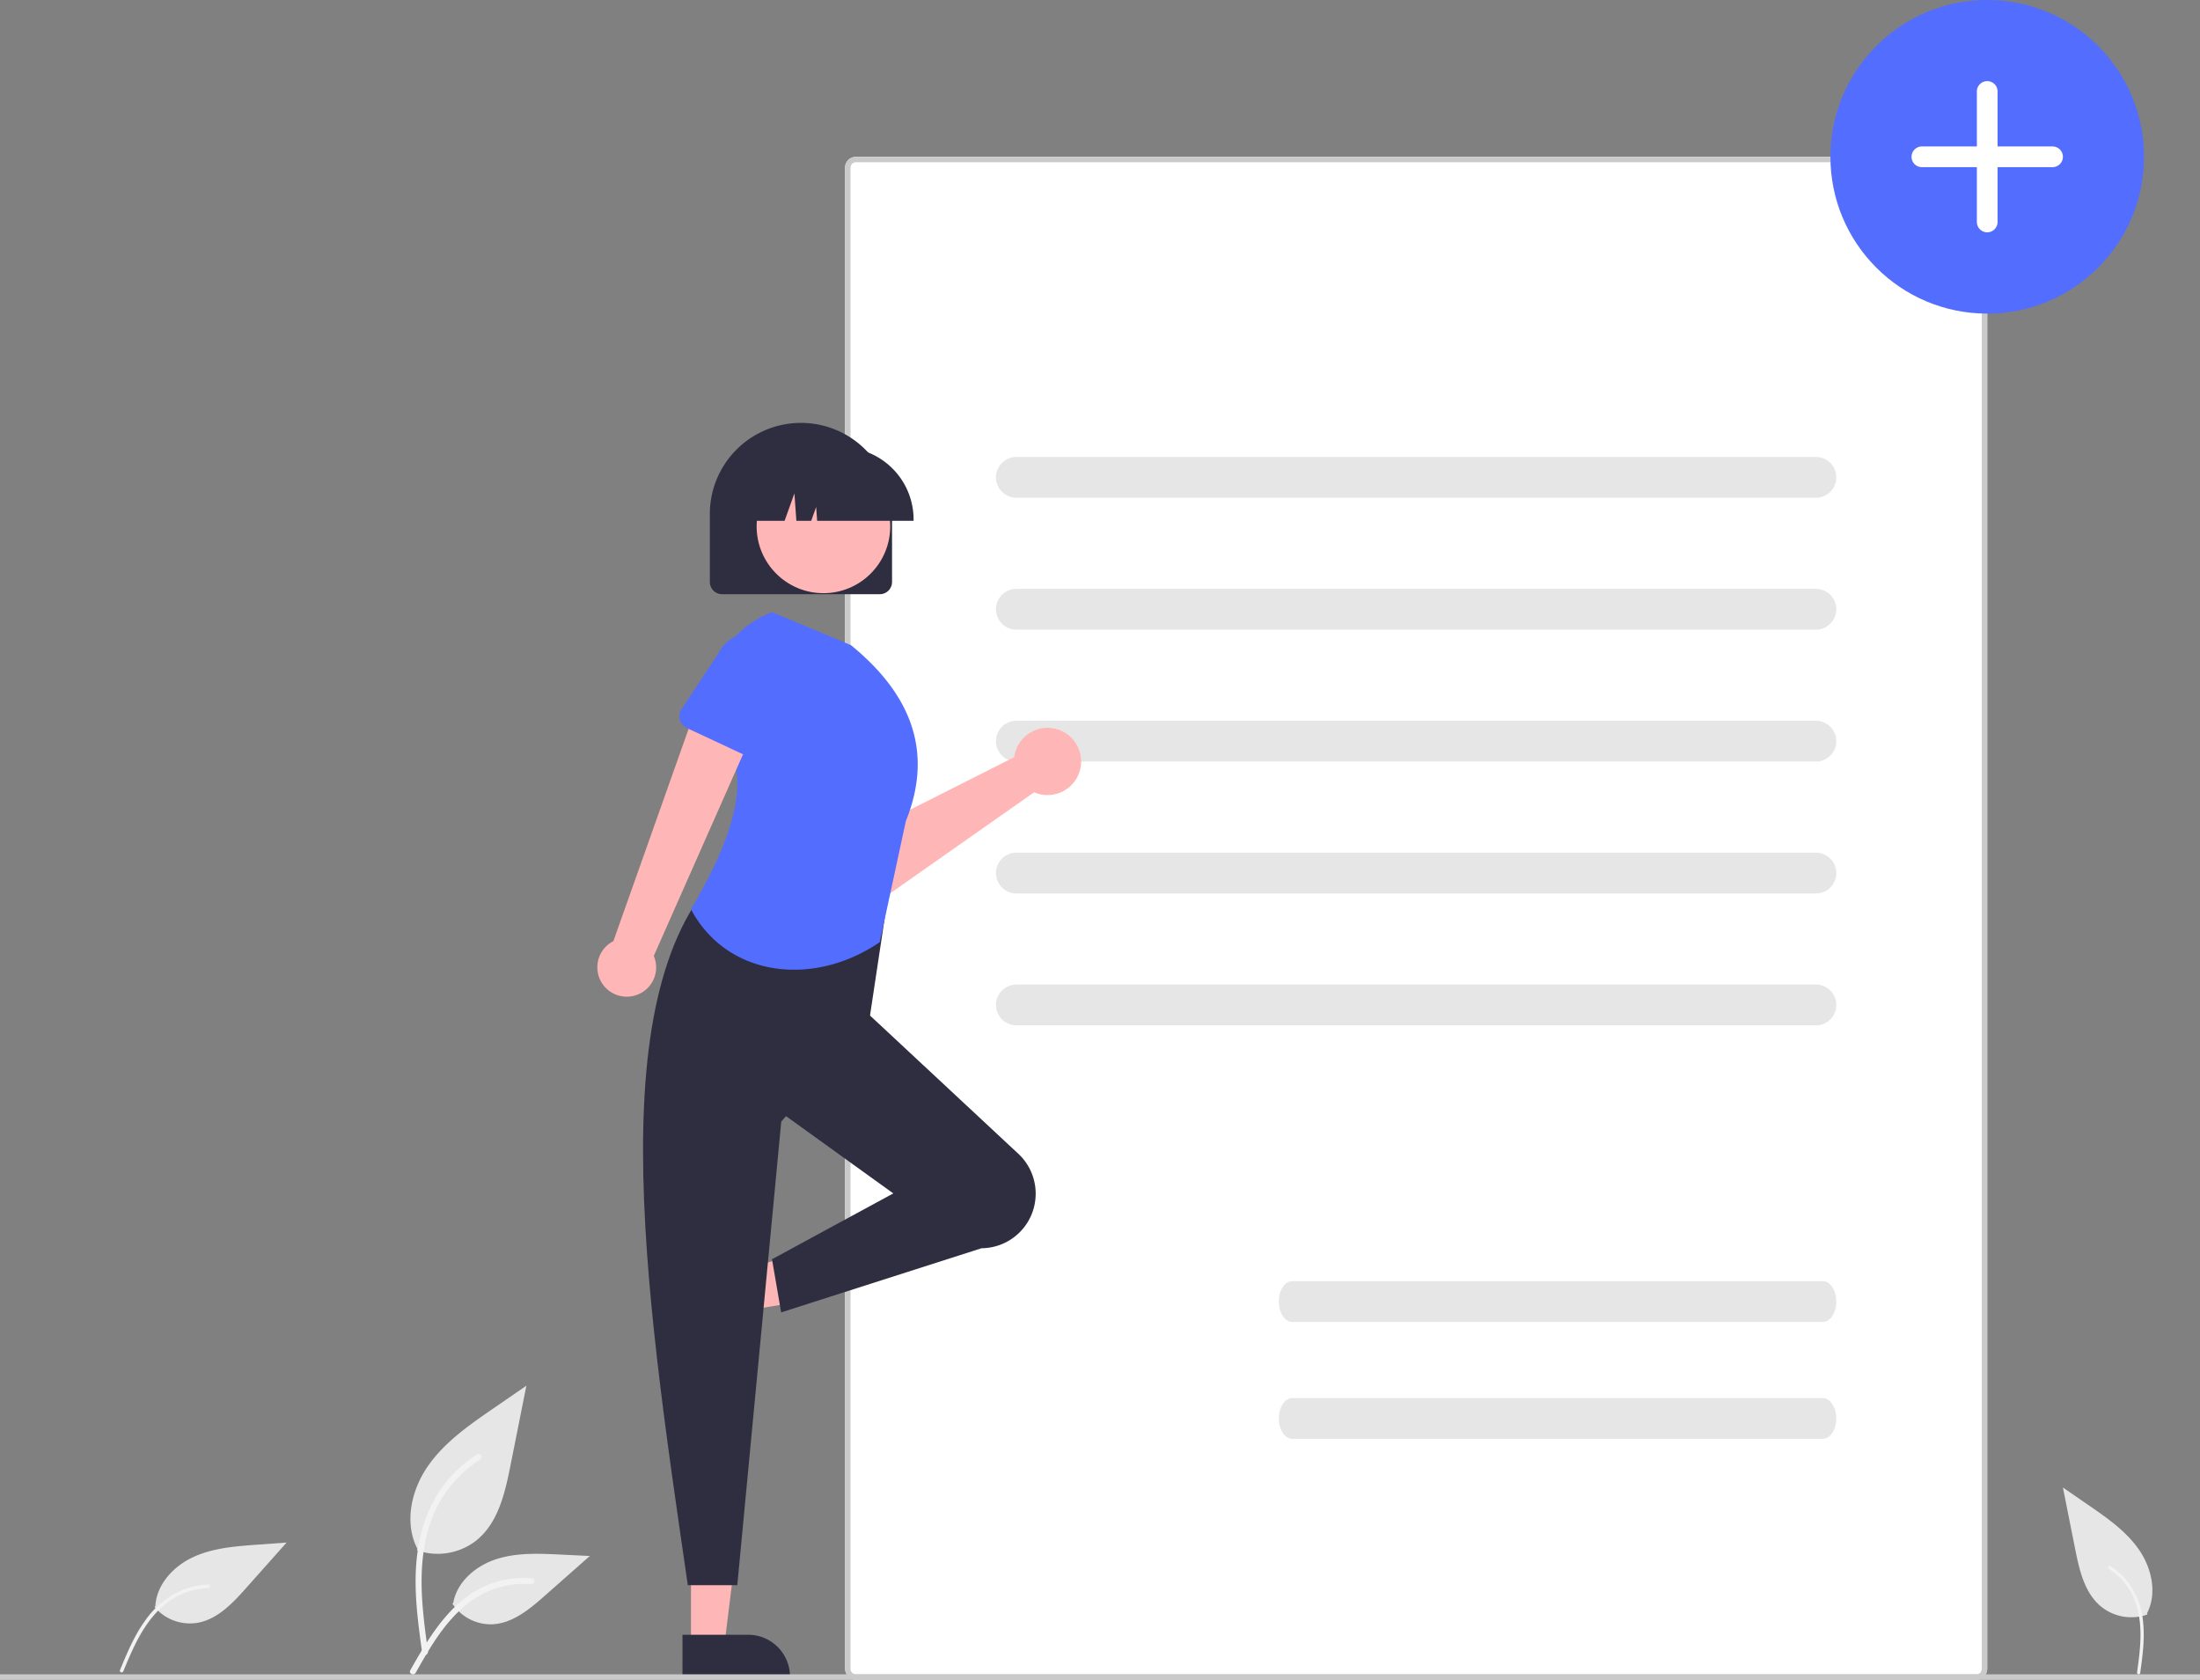 <svg xmlns="http://www.w3.org/2000/svg" id="af731368-2552-4ee0-85dc-b3cc1c0ae7e0" data-name="Layer 1" width="809" height="617.658" viewBox="0 0 809 617.658" class="injected-svg gridItem__media" xmlns:xlink="http://www.w3.org/1999/xlink">
 <rect x="0" y="0" width="809" height="617.658" fill="#808080" stroke="none"/>
 <rect x="310.755" y="57.658" width="420" height="560" rx="4" fill="#fff"></rect><path d="M922.255,758.829h-412a4.005,4.005,0,0,1-4-4v-552a4.005,4.005,0,0,1,4-4h412a4.005,4.005,0,0,1,4,4v552A4.005,4.005,0,0,1,922.255,758.829Zm-412-558a2.002,2.002,0,0,0-2,2v552a2.002,2.002,0,0,0,2,2h412a2.002,2.002,0,0,0,2-2v-552a2.002,2.002,0,0,0-2-2Z" transform="translate(-195.5 -141.171)" fill="#cacaca"></path><path id="a6f80ec2-9665-4b0d-9b96-9f178d319553-316" data-name="Path 2621" d="M863.252,324.201h-294a7.5,7.5,0,0,1,0-15h294a7.5,7.5,0,1,1,0,15Z" transform="translate(-195.5 -141.171)" fill="#e6e6e6"></path><path id="af435bc5-0b88-4d77-bfed-030ae9fdf7f6-317" data-name="Path 2624" d="M863.252,372.701h-294a7.5,7.5,0,0,1,0-15h294a7.5,7.5,0,1,1,0,15Z" transform="translate(-195.5 -141.171)" fill="#e6e6e6"></path><path id="e557133a-77b8-499f-bd16-c334895c1269-318" data-name="Path 2625" d="M863.252,421.201h-294a7.5,7.5,0,0,1,0-15h294a7.5,7.5,0,1,1,0,15Z" transform="translate(-195.5 -141.171)" fill="#e6e6e6"></path><path id="ec19a4b8-f44f-4645-b4d7-76344dff0125-319" data-name="Path 2626" d="M863.252,469.701h-294a7.5,7.5,0,0,1,0-15h294a7.5,7.5,0,0,1,0,15Z" transform="translate(-195.5 -141.171)" fill="#e6e6e6"></path><path id="e86d23b2-1618-4af8-9c24-b5d1e0a773ab-320" data-name="Path 2627" d="M863.252,518.201h-294a7.5,7.5,0,0,1,0-15h294a7.5,7.5,0,1,1,0,15Z" transform="translate(-195.5 -141.171)" fill="#e6e6e6"></path><path d="M568.851,417.676a12.389,12.389,0,0,0-.389,1.912l-52.111,26.302-11.876-7.75L490.437,454.534l19.691,15.762a9.416,9.416,0,0,0,11.295.356l54.352-38.159a12.355,12.355,0,1,0-6.924-14.818Z" transform="translate(-195.5 -141.171)" fill="#ffb6b6"></path><path d="M514.643,446.883l-17.275,20.425a5.297,5.297,0,0,1-8.02.079l-17.62-20.021a14.71,14.71,0,0,1,19.064-22.407l22.597,14.001a5.297,5.297,0,0,1,1.253,7.922Z" transform="translate(-195.5 -141.171)" fill="#536dfe" ctg="1"></path><polygon points="254.098 605.118 266.358 605.118 272.19 557.83 254.096 557.83 254.098 605.118" fill="#ffb6b6"></polygon><path d="M446.47,742.286l24.144-.001h.001A15.387,15.387,0,0,1,486.002,757.672v.5l-39.531.001Z" transform="translate(-195.5 -141.171)" fill="#2f2e41"></path><polygon points="251.336 473.432 254.822 485.185 301.817 477.332 296.671 459.985 251.336 473.432" fill="#ffb6b6"></polygon><path d="M449.784,610.466l6.866,23.147 0.0.001a15.387,15.387,0,0,1-10.376,19.126l-.479.142-11.241-37.899Z" transform="translate(-195.5 -141.171)" fill="#2f2e41"></path><path id="b5225405-dc09-4398-8f75-a858b019bf8f-321" data-name="Path 2622" d="M865.776,627.258H670.727c-2.748,0-4.976-3.358-4.976-7.5s2.228-7.5,4.976-7.5H865.776c2.748,0,4.976,3.358,4.976,7.5S868.524,627.258,865.776,627.258Z" transform="translate(-195.5 -141.171)" fill="#e6e6e6"></path><path id="a2f1c4f7-b8f3-4baf-98d5-81fcbaba2af5-322" data-name="Path 2623" d="M865.776,670.258H670.727c-2.748,0-4.976-3.358-4.976-7.5s2.228-7.5,4.976-7.5H865.776c2.748,0,4.976,3.358,4.976,7.5S868.524,670.258,865.776,670.258Z" transform="translate(-195.5 -141.171)" fill="#e6e6e6"></path><circle id="e62fa462-3819-44fb-9424-9fc2fe7133de" data-name="Ellipse 512" cx="730.755" cy="57.659" r="57.659" fill="#536dfe" ctg="1"></circle><path id="b20583ce-2285-4a88-ae2b-42b53348cdcc-323" data-name="Path 2642" d="M902.231,195.024a3.805,3.805,0,0,0,0,7.61h20.22v20.219a3.805,3.805,0,0,0,7.609,0V202.634h20.22a3.805,3.805,0,1,0,0-7.61H930.06v-20.22a3.804,3.804,0,0,0-7.609,0v20.22Z" transform="translate(-195.5 -141.171)" fill="#fff"></path><path id="a69a945f-f2e5-47e0-ba72-38a008e8891a-324" data-name="Path 2632" d="M573.49,590.42h0a20.065,20.065,0,0,1-17.054,9.741L482.752,623.75l-3.369-19.541L524,580l-43.227-31.133,31.67-37.06,57.522,53.613a20.066,20.066,0,0,1,3.525,25Z" transform="translate(-195.5 -141.171)" fill="#2f2e41"></path><path id="e980cf0f-d800-4ee3-940e-45939556ba77-325" data-name="Path 2633" d="M466.622,724.059H448.429c-16.335-111.969-32.962-224.25,16.172-266.16l57.949,9.434-7.412,49.189-32.343,37.06Z" transform="translate(-195.5 -141.171)" fill="#2f2e41"></path><path id="eba62579-0c8c-463a-8046-e804be002a11-326" data-name="Path 2637" d="M519.007,487.62c-24.526,16.713-56.208,12.783-69.432-12.12,19-32,23-55,7.705-65.5a36.273,36.273,0,0,1,22.145-43.742h0l28.974,12.129c24.6,20.054,29.445,41.776,20.215,64.687Z" transform="translate(-195.5 -141.171)" fill="#536dfe" ctg="1"></path><rect id="e895ce6e-6fd8-41df-ae63-d595344ec23b" data-name="Rectangle 53" y="615.658" width="809" height="2" fill="#cacaca"></rect><path id="e192092a-ee6f-4331-8843-6655178f0707-327" data-name="Path 438" d="M348.841,711.227a22.963,22.963,0,0,0,22.175-3.906c7.767-6.519,10.2-17.259,12.183-27.2l5.86-29.414-12.268,8.445c-8.823,6.076-17.846,12.346-23.955,21.146s-8.776,20.813-3.867,30.335" transform="translate(-195.5 -141.171)" fill="#e6e6e6"></path><path id="a858933f-d134-4d1f-a5b1-d2ecd5f2e072-328" data-name="Path 439" d="M350.736,748.884c-1.548-11.251-3.133-22.645-2.048-34.018.962-10.1,4.043-19.963,10.316-28.051a46.663,46.663,0,0,1,11.972-10.849c1.2-.756,2.3,1.142,1.107,1.894a44.362,44.362,0,0,0-17.547,21.172c-3.82,9.717-4.434,20.309-3.775,30.632.4,6.242,1.242,12.444,2.092,18.637a1.136,1.136,0,0,1-.766,1.349,1.1,1.1,0,0,1-1.349-.766Z" transform="translate(-195.5 -141.171)" fill="#f2f2f2"></path><path id="f4641f1e-7695-45f0-a79a-94f4839885fa-329" data-name="Path 440" d="M252.323,732.078a17.076,17.076,0,0,0,15.695,5.834c7.434-1.261,13.036-7.235,18.047-12.869l14.825-16.665-11.049.805c-7.945.579-16.092,1.208-23.321,4.556s-13.458,10.051-13.89,18.006" transform="translate(-195.5 -141.171)" fill="#e6e6e6"></path><path id="e7fd6c30-5753-49ca-a2fc-43310e28e2be-330" data-name="Path 441" d="M239.603,755.318c2.605-6.27,5.232-12.628,9.229-18.165a31.987,31.987,0,0,1,13.8-11.349,27.901,27.901,0,0,1,9.455-1.975c.846-.028.841,1.284,0,1.312a26.523,26.523,0,0,0-15.453,5.614c-4.909,3.857-8.428,9.134-11.21,14.657-1.682,3.34-3.122,6.794-4.556,10.245a.679.679,0,0,1-.8.464A.66.66,0,0,1,239.603,755.318Z" transform="translate(-195.5 -141.171)" fill="#f2f2f2"></path><path id="b52aaf37-3203-4cbf-9b60-86692d62068e-331" data-name="Path 442" d="M361.851,730.832a16.9,16.9,0,0,0,14.729,7.6c7.456-.354,13.672-5.558,19.267-10.5l16.55-14.612-10.953-.524c-7.877-.377-15.957-.729-23.46,1.7s-14.422,8.275-15.794,16.041" transform="translate(-195.5 -141.171)" fill="#e6e6e6"></path><path id="beff4645-a309-4245-bc03-2fdcf4e7d6c8-332" data-name="Path 443" d="M346.37,755.352c7.434-13.155,16.058-27.775,31.466-32.448a35.115,35.115,0,0,1,13.235-1.367c1.405.121,1.054,2.287-.348,2.166a32.621,32.621,0,0,0-21.121,5.588c-5.955,4.054-10.592,9.689-14.517,15.666-2.4,3.661-4.557,7.477-6.711,11.288C347.686,757.463,345.674,756.584,346.37,755.352Z" transform="translate(-195.5 -141.171)" fill="#f2f2f2"></path><path id="a434c3a5-879f-494a-805a-60016a50852d-333" data-name="Path 461" d="M985.122,734.85a17.721,17.721,0,0,1-17.112-3.014c-5.994-5.031-7.873-13.319-9.4-20.993l-4.523-22.7,9.469,6.52c6.809,4.689,13.772,9.527,18.486,16.318s6.773,16.062,2.985,23.41" transform="translate(-195.5 -141.171)" fill="#e6e6e6"></path><path id="eeef24b5-3622-48e4-8c10-5591845ab2d9-334" data-name="Path 462" d="M982.508,756.396c.833-6.067,1.689-12.212,1.105-18.343a28.849,28.849,0,0,0-5.563-15.126,25.162,25.162,0,0,0-6.456-5.85c-.646-.407-1.24.616-.6,1.021a23.921,23.921,0,0,1,9.462,11.417c2.06,5.24,2.391,10.951,2.036,16.517-.215,3.366-.67,6.71-1.128,10.049a.613.613,0,0,0,.413.727.6.6,0,0,0,.728-.413Z" transform="translate(-195.5 -141.171)" fill="#f2f2f2"></path><path d="M428.47,507.367a10.743,10.743,0,0,0,7.445-14.694l39.602-89.472-22.655-5.706-31.804,89.742a10.801,10.801,0,0,0,7.412,20.13Z" transform="translate(-195.5 -141.171)" fill="#ffb6b6"></path><path d="M470.156,419.202l-22.033-10.314a4.817,4.817,0,0,1-1.974-7.022l13.39-20.223a13.377,13.377,0,0,1,24.198,11.413l-6.924,23.163a4.817,4.817,0,0,1-6.657,2.982Z" transform="translate(-195.5 -141.171)" fill="#536dfe" ctg="1"></path><path d="M519.029,359.67h-58a4.505,4.505,0,0,1-4.5-4.5v-25a33.5,33.5,0,0,1,67,0v25A4.505,4.505,0,0,1,519.029,359.67Z" transform="translate(-195.5 -141.171)" fill="#2f2e41"></path><circle cx="302.797" cy="193.558" r="24.561" fill="#ffb6b6"></circle><path d="M531.455,332.67H495.989l-.364-5.092-1.818,5.092h-5.461l-.721-10.092-3.604,10.092H473.455v-.5a26.53,26.53,0,0,1,26.5-26.5h5a26.53,26.53,0,0,1,26.5,26.5Z" transform="translate(-195.5 -141.171)" fill="#2f2e41"></path>
</svg>